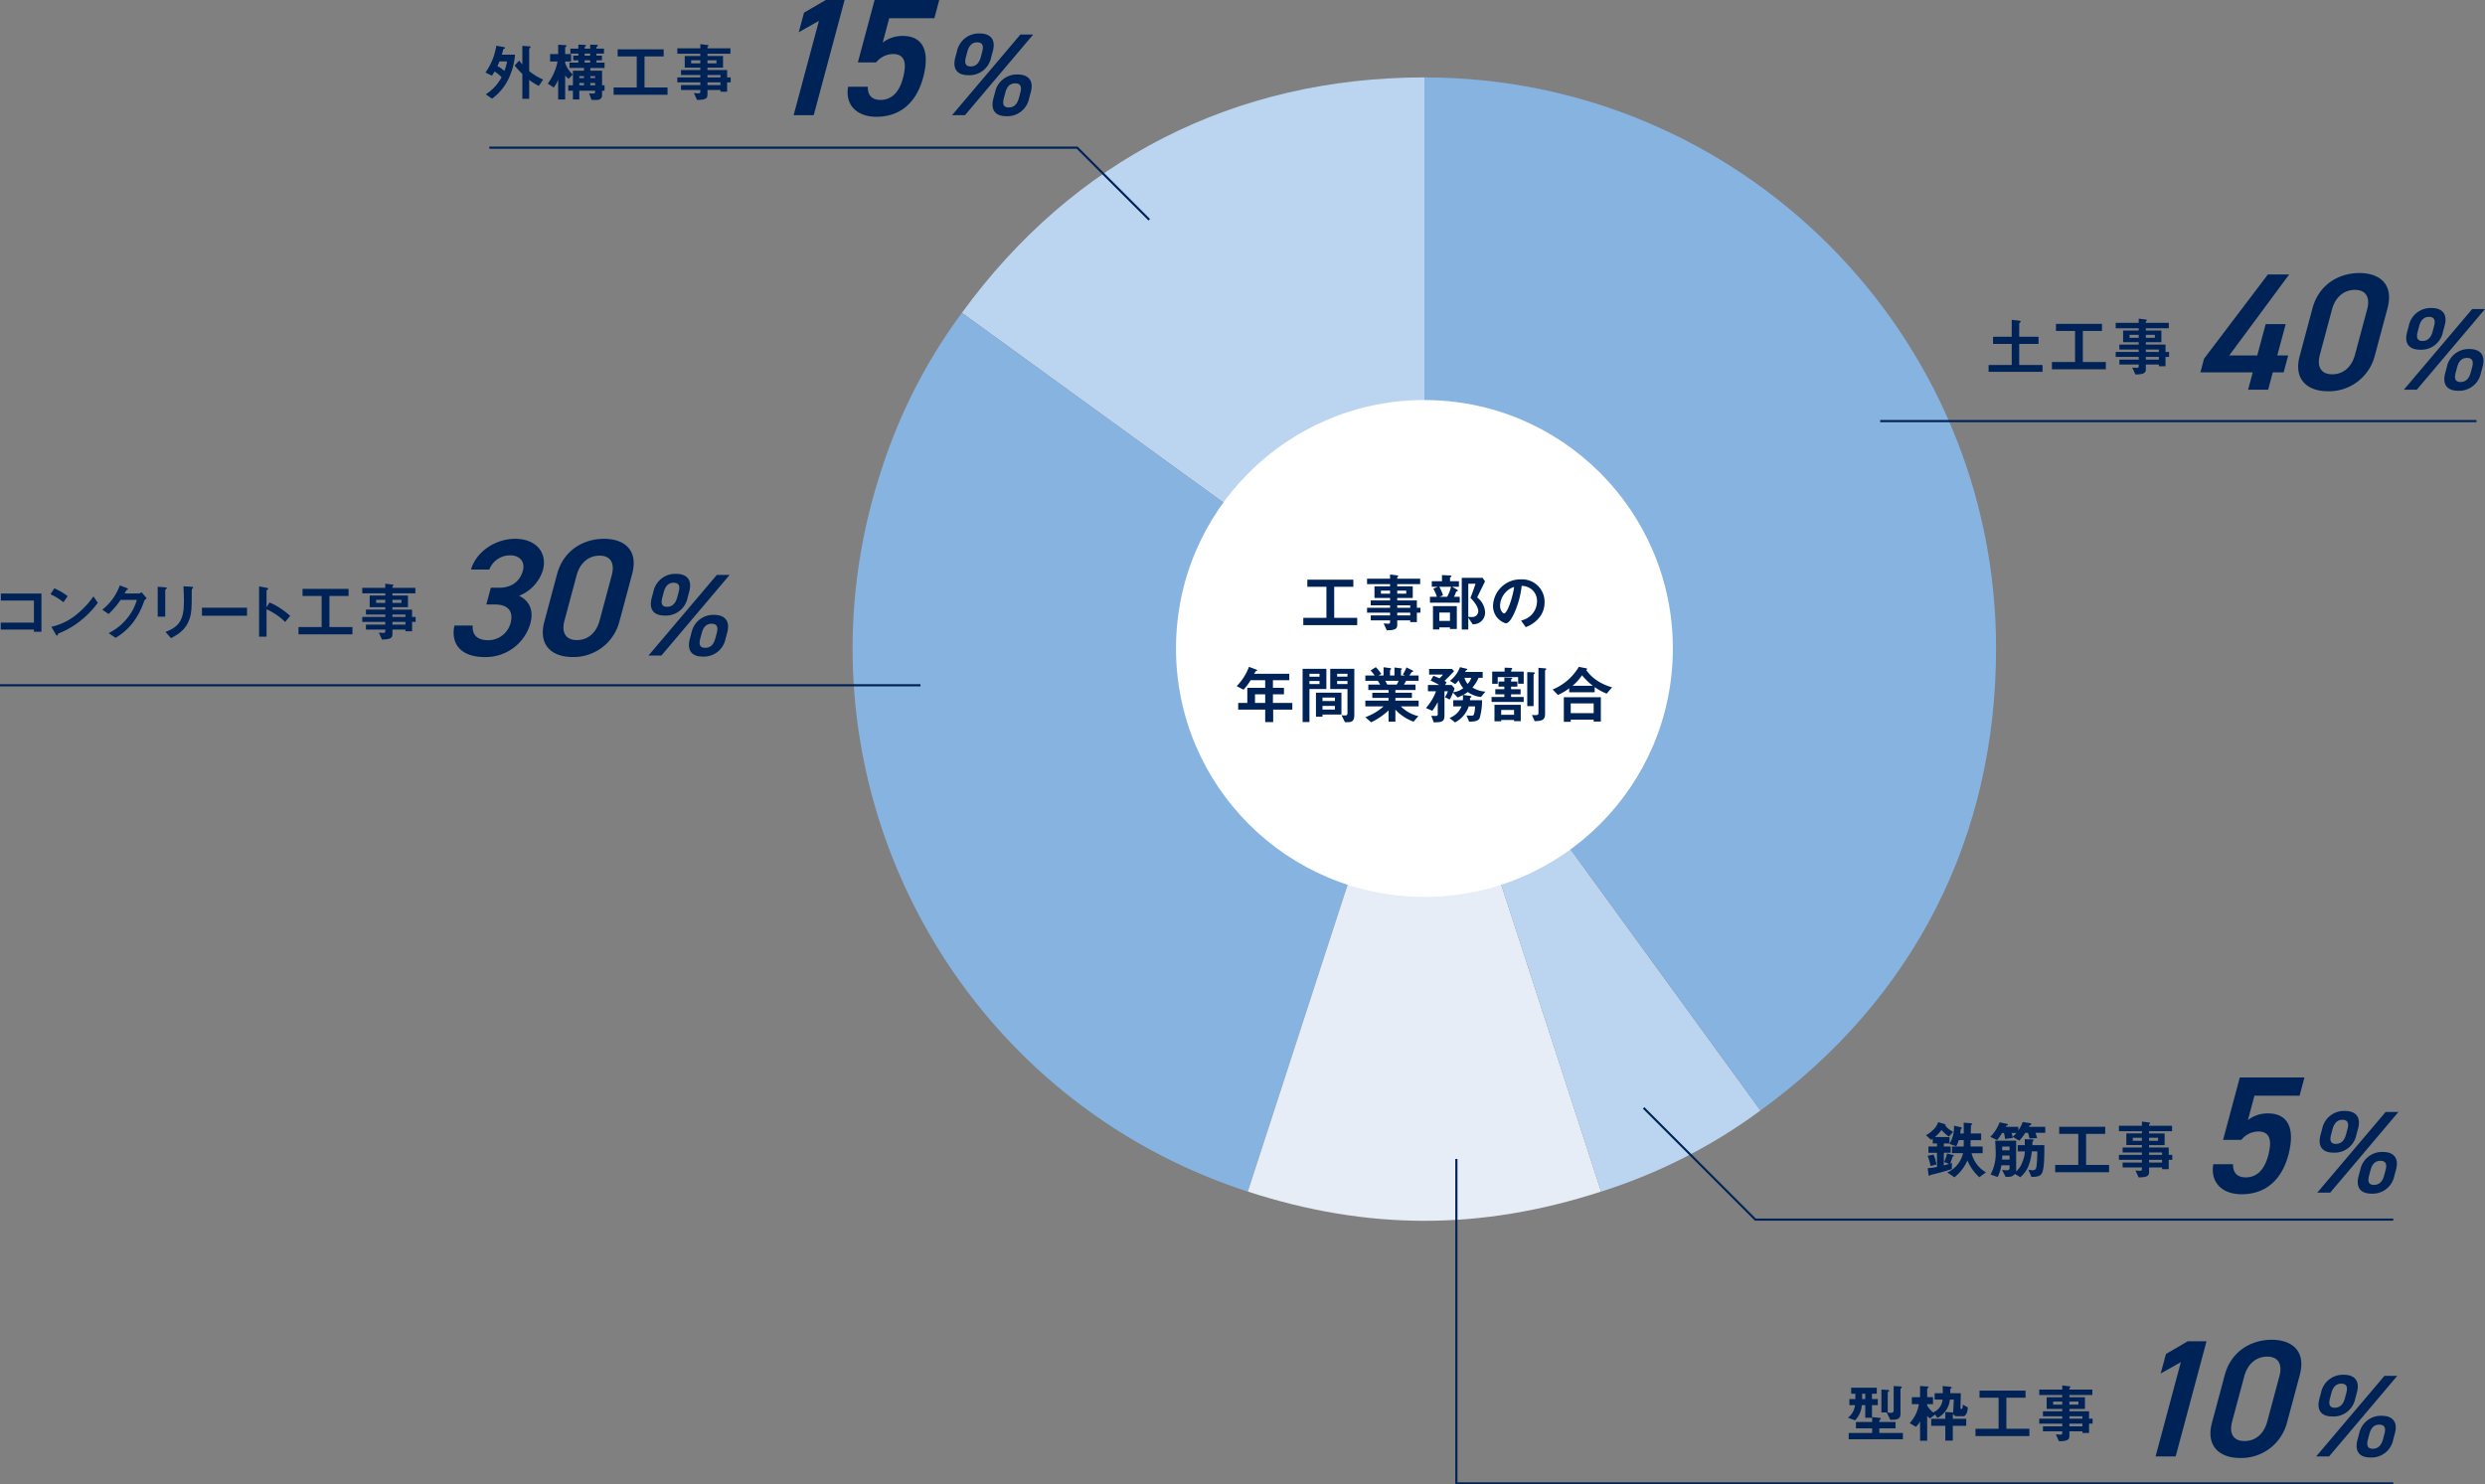<svg xmlns="http://www.w3.org/2000/svg" width="690" height="412.201"><rect width="100%" height="100%" fill="#808080" stroke="none"/><g data-name="グループ 24"><g data-name="グループ 6"><path data-name="パス 14" d="M395.515 180.06 267.097 86.862c30.908-42.507 75.808-65.371 128.418-65.371Z" fill="#bbd4ef"/><path data-name="パス 15" d="m395.515 180.06-49.054 150.807c-83.377-27.071-129-116.52-101.911-199.808a150.59 150.59 0 0 1 22.547-44.2l128.418 93.2Z" fill="#86b3e0"/><path data-name="パス 16" d="m395.516 180.06 49.054 150.807c-33.354 10.825-64.755 10.825-98.091 0l49.05-150.807Z" fill="#e6edf6"/><path data-name="パス 17" d="m395.515 180.06 93.3 128.295a151.251 151.251 0 0 1-44.249 22.529l-49.051-150.806Z" fill="#bbd4ef"/><path data-name="パス 18" d="M395.515 180.06V21.491c87.671 0 158.727 71 158.727 158.569 0 52.539-22.882 97.4-65.423 128.295l-93.3-128.295Z" fill="#86b3e0"/></g><g data-name="グループ 9" fill="#002357"><g data-name="グループ 7"><path data-name="パス 19" d="M552.165 103.248v-1.9h6.424v-5.845h-5.192v-1.989h5.192v-4.7l2.059.229c.264.035.44.106.44.282 0 .07 0 .123-.194.229-.141.088-.229.141-.229.211v3.75h5.368v1.989h-5.368v5.844h6.477v1.9Z"/><path data-name="パス 20" d="M569.749 102.544v-2.024h6.424v-8.625h-5.3v-1.971h12.776v1.971h-5.316v8.625h6.389v2.024Z"/><path data-name="パス 21" d="M601.289 99.094v2.6h-1.848v-.475h-3.608v1.267c0 1.021-.44 1.479-2.9 1.5l-.88-1.919c.458.035.95.088 1.25.088.282 0 .546-.088.546-.4v-.528h-5.368v-1.376h5.368v-.757h-6.394v-1.372h6.389v-.669h-5.368V95.68h5.368v-.669h-4.33v-3.239h4.33v-.616h-6.389v-1.513h6.389v-1.162l2.077.264s.211.053.211.158-.035.123-.194.246c-.035 0-.106.07-.106.158v.334h6.372v1.514h-6.372v.616h4.312v3.24h-4.312v.669h5.456v2.042h.986v1.373h-.986Zm-7.445-6.125h-2.535v.842h2.535Zm4.488 0h-2.5v.842h2.5Zm1.109 4.083h-3.608v.669h3.608Zm0 2.042h-3.608v.757h3.608Z"/></g><g data-name="グループ 8"><path data-name="パス 22" d="m635.612 76.231-16.634 22.476h7.78l2.341-8.713h5.562l-2.341 8.713h3.03l-1.25 4.682h-3.027l-1.287 4.824h-5.562l1.285-4.823H610.97l1.021-3.8 17.724-23.377h5.9Z"/><path data-name="パス 23" d="M646.348 108.638c-5.527 0-9.575-3.151-7.8-9.786l3.538-13.218c1.831-6.812 7.533-9.821 13.043-9.821s9.61 3.01 7.8 9.786l-3.551 13.249a13.125 13.125 0 0 1-13.047 9.79Zm7.53-28.148c-3.027 0-5.421 1.989-6.354 5.421l-3.379 12.6c-.915 3.432.422 5.421 3.45 5.421s5.386-1.989 6.3-5.421l3.379-12.6c.92-3.432-.418-5.421-3.396-5.421Z"/><path data-name="パス 24" d="m689.999 85.823-18.938 22.389h-3.591l18.974-22.389h3.555Zm-11.67 6.319a6.126 6.126 0 0 1-6.336 4.964c-3.186 0-4.453-1.813-3.608-4.964l.458-1.69a6.173 6.173 0 0 1 6.266-4.928c3.133 0 4.541 1.76 3.679 4.928Zm-2.887-.035.422-1.584c.458-1.725-.018-2.535-1.443-2.535-1.3 0-2.235.845-2.693 2.535l-.422 1.584c-.422 1.584-.141 2.57 1.338 2.57s2.377-1.004 2.799-2.57Zm13.431 11.427a6.139 6.139 0 0 1-6.336 4.964c-3.151 0-4.418-1.813-3.573-4.964l.458-1.69a6.162 6.162 0 0 1 6.231-4.928c3.1 0 4.541 1.76 3.679 4.928Zm-2.851-.035.422-1.584c.458-1.725-.053-2.535-1.443-2.535s-2.271.845-2.728 2.535l-.422 1.584c-.422 1.584-.141 2.57 1.355 2.57s2.394-1 2.8-2.57Z"/></g></g><g data-name="グループ 12" fill="#002357"><g data-name="グループ 10"><path data-name="パス 25" d="M542.167 321.155a19.352 19.352 0 0 1-.669 1.936c.158-.07.264-.106.475-.194v1.725c-2.271.722-3.784 1.109-5.808 1.6a.185.185 0 0 0-.176.106c-.158.158-.158.176-.246.176-.194 0-.264-.352-.282-.475l-.211-1.672a12.7 12.7 0 0 0 2.587-.334v-3.925h-2.376v-1.743h2.376v-.845h-1.179v-1.32c-.158.106-.176.123-.458.334l-1.426-1.32a7.49 7.49 0 0 0 2.007-1.478 5.242 5.242 0 0 0 1.39-2.147l1.813.563c.141.053.246.158.246.264a.5.5 0 0 1-.07.211 7.442 7.442 0 0 0 2.165 1.672l-1.162 1.3a8.311 8.311 0 0 1-2.059-1.831 11.452 11.452 0 0 1-1.848 1.971h4.066v1.778h-1.584v.845h1.9v1.743h-1.9v3.5c.528-.141.9-.246 1.461-.422l-1.391-.51a8.873 8.873 0 0 0 .81-2.376l1.619.4c.282.07.282.211.282.229 0 .106-.176.158-.352.229Zm-6.125 2.6a13.384 13.384 0 0 0-.81-2.816l1.654-.352a12.18 12.18 0 0 1 .792 2.781l-1.637.387Zm13.535 3.115a13.1 13.1 0 0 1-3.291-4.647 12.183 12.183 0 0 1-3.608 4.682l-1.989-1.338a7.755 7.755 0 0 0 4.383-5.368h-3.063v-1.844h3.221c.035-.774.035-.986.035-1.778h-1.39a7.112 7.112 0 0 1-.7 1.725l-1.866-.686a8.977 8.977 0 0 0 1.25-5.034l1.707.37c.106 0 .458.106.458.3 0 .07-.053.123-.158.211-.035 0-.123.123-.158.211a9.188 9.188 0 0 1-.123 1.056h.986c0-.757 0-1.989-.035-2.992l1.9.141s.475.07.475.246c0 .07 0 .07-.246.3-.106.123-.106.158-.106.51 0 .053-.035 1.6-.035 1.8h2.869v1.848h-2.922c0 .4-.035 1.443 0 1.778h3.344v1.848h-3.08a8.464 8.464 0 0 0 4 5.316l-1.831 1.355Z"/><path data-name="パス 26" d="M565.207 314.567c.106.317.3.933.422 1.461l-2.13.088a11.106 11.106 0 0 0-.4-1.549h-.757a12.393 12.393 0 0 1-1.672 2.165l-1.831-1.091a6.575 6.575 0 0 0 1.056-1.038h-1.355a6.532 6.532 0 0 1 .334 1.373l-2.147.282a9.362 9.362 0 0 0-.3-1.654h-.51a16.041 16.041 0 0 1-1.39 1.971l-1.883-.9a11.565 11.565 0 0 0 2.587-4.031l1.936.4c.211.035.352.106.352.246a.229.229 0 0 1-.176.211c-.317.141-.352.158-.475.387h3.555v1a9.923 9.923 0 0 0 1.214-2.341l2.077.334c.141 0 .334.088.334.264 0 .123-.088.158-.37.317-.123.053-.141.088-.334.422h4.559v1.672h-2.693Zm1.725 11.23c-.422.88-1.461.986-2.869 1l-.862-2.024a5.949 5.949 0 0 0 1.214.176c.757 0 .95-.44 1.056-1.091a34.3 34.3 0 0 0 .211-4.154h-1.5c-.493 3.96-1.443 5.562-3.2 7.181l-1.514-.9a2.164 2.164 0 0 1-1.778.792h-.81l-.986-1.936a10.456 10.456 0 0 0 1.32.123c.44 0 .774-.264.774-.563v-.845h-2.268a12.048 12.048 0 0 1-1.021 3.274l-1.989-.7a11.933 11.933 0 0 0 1.426-6.09c0-.458-.053-2.007-.141-3.309h5.826v8.116a1.864 1.864 0 0 1-.053.458 5.785 5.785 0 0 0 1.672-2.394 9.12 9.12 0 0 0 .81-3.2h-1.99v-1.743h1.954v-1.654l2.042.07c.229 0 .4.088.4.229 0 .106-.07.158-.158.246-.176.158-.158.194-.176.51v.6h3.327c0 3.7-.053 6.548-.686 7.832Zm-8.941-4.946h-2.024c-.035.616-.035.686-.07 1.126h2.095Zm0-2.482h-2.077c.035.528.035.81.035 1.038h2.042Z"/><path data-name="パス 27" d="M570.646 325.497v-2.024h6.424v-8.625h-5.3v-1.971h12.778v1.971h-5.312v8.625h6.389v2.024Z"/><path data-name="パス 28" d="M602.183 322.047v2.6h-1.848v-.475h-3.608v1.267c0 1.021-.44 1.478-2.9 1.5l-.88-1.919c.458.035.951.088 1.25.088.282 0 .546-.088.546-.4v-.528h-5.368v-1.376h5.368v-.757h-6.39v-1.373h6.389v-.669h-5.368v-1.373h5.368v-.669h-4.33v-3.239h4.33v-.616h-6.389v-1.514h6.389v-1.16l2.077.264s.211.053.211.158-.035.123-.194.246c-.035 0-.106.07-.106.158v.334h6.372v1.514h-6.372v.616h4.312v3.239h-4.312v.669h5.453v2.042h.986v1.373h-.986Zm-7.445-6.125h-2.535v.845h2.535Zm4.488 0h-2.5v.845h2.5Zm1.109 4.083h-3.608v.669h3.608Zm0 2.042h-3.608v.757h3.608Z"/></g><g data-name="グループ 11"><path data-name="パス 29" d="M622.306 316.521h-5.034l4.647-17.337h17.953l-1.355 5.052h-12.533l-1.813 6.776a8.88 8.88 0 0 1 5.58-1.848c5.509 0 7.621 4.119 5.65 11.546-1.883 7.005-6.372 10.9-12.99 10.9-5.368 0-8.73-3.239-7.85-8.343h5.474c-.053 2.323 1.127 3.661 3.538 3.661 2.834 0 5.087-1.813 6.213-6.02 1.179-4.4.458-6.724-2.8-6.724a6.16 6.16 0 0 0-4.664 2.359Z"/><path data-name="パス 30" d="m665.956 308.776-18.939 22.389h-3.59l18.974-22.389h3.555Zm-11.67 6.319a6.139 6.139 0 0 1-6.336 4.964c-3.186 0-4.453-1.813-3.608-4.964l.458-1.69a6.173 6.173 0 0 1 6.266-4.928c3.133 0 4.541 1.76 3.679 4.928Zm-2.887-.035.422-1.584c.458-1.725-.018-2.535-1.443-2.535-1.3 0-2.235.845-2.693 2.535l-.422 1.584c-.422 1.584-.141 2.57 1.338 2.57s2.377-1.004 2.799-2.57Zm13.43 11.423a6.126 6.126 0 0 1-6.336 4.964c-3.151 0-4.418-1.813-3.573-4.964l.458-1.69a6.162 6.162 0 0 1 6.231-4.928c3.1 0 4.541 1.76 3.679 4.928Zm-2.851-.035.422-1.584c.458-1.725-.053-2.535-1.443-2.535s-2.271.845-2.728 2.535l-.422 1.584c-.422 1.584-.141 2.57 1.355 2.57s2.394-1 2.8-2.57Z"/></g></g><g data-name="グループ 15" fill="#002357"><g data-name="グループ 13"><path data-name="パス 31" d="M141.795 20.487a14.789 14.789 0 0 1-5.178 6.918l-1.74-1.215a12.545 12.545 0 0 0 4.4-4.752 9.777 9.777 0 0 0-1.936-1.584 16.26 16.26 0 0 1-.757 1.162l-1.778-.88a17.816 17.816 0 0 0 3.011-7.446l2.271.422s.158.088.158.194-.158.194-.211.211c-.282.141-.3.194-.334.334a12.752 12.752 0 0 1-.384 1.338h3.679a18.238 18.238 0 0 1-1.2 5.3Zm-3.115-3.432c-.194.51-.334.827-.563 1.32a8.224 8.224 0 0 1 1.936 1.32 13.328 13.328 0 0 0 .739-2.64Zm10.93 6.794a15.8 15.8 0 0 1-2.676-1.669v5.245h-1.9v-6.92a18.094 18.094 0 0 1-2.13-2.323l1.267-1.373a11.819 11.819 0 0 0 .862 1.074v-5.158l2.095.158c.088 0 .211.053.211.158a.236.236 0 0 1-.122.195c-.211.176-.282.229-.282.3v6.2a16.153 16.153 0 0 0 3.872 2.359Z"/><path data-name="パス 32" d="M157.319 12.76a.4.4 0 0 1-.194.211c-.106.07-.194.141-.194.229v1.813h1.637v2.06h-1.637v.47a7.475 7.475 0 0 0 2.112 3.133l-1.144 1.214a4.492 4.492 0 0 1-.968-.933v6.653h-1.95v-5.486a8.687 8.687 0 0 1-1.232 2.183l-1.658-1.092a15.477 15.477 0 0 0 2.728-6.143h-2.077v-2.059h2.239v-2.6l1.866.123c.37 0 .475.106.475.229Zm9.857 12.426v1.285c0 1-.792 1.285-1.655 1.285h-1.268l-.686-1.831c.3 0 .845.053 1.074.053.141 0 .6 0 .6-.4v-.387h-4.385v2.429h-1.775v-2.433h-1.3v-1.514h1.3v-4.048h3.08v-.757h-4.033v-1.479h2.464v-.646h-1.411v-1.29h1.408v-.563h-2.214v-1.391h2.218v-1.126l1.637.088c.282 0 .493.035.493.211 0 .07-.035.088-.246.264a.321.321 0 0 0-.141.229v.334h1.531v-1.091l1.672.035c.37 0 .493.053.493.194 0 .053-.018.07-.246.264-.106.106-.176.194-.176.282v.317h2.095v1.39h-2.096v.563h1.531v1.29h-1.531v.651h2.253v1.478h-3.943v.757h3.256v4.044h.686v1.514h-.686Zm-5.017-4.043h-1.3v.528h1.3Zm0 1.9h-1.3v.634h1.3Zm1.707-8.149h-1.531v.563h1.531Zm0 1.848h-1.531v.651h1.531Zm1.373 4.4h-1.32v.528h1.32Zm0 1.9h-1.32v.634h1.32Z"/><path data-name="パス 33" d="M170.379 26.313v-2.024h6.424v-8.625h-5.3v-1.971h12.776v1.971h-5.316v8.625h6.389v2.024h-14.973Z"/><path data-name="パス 34" d="M201.902 22.863v2.6h-1.848v-.473h-3.608v1.267c0 1.021-.44 1.478-2.9 1.5l-.88-1.919c.458.035.95.088 1.25.088.282 0 .546-.088.546-.4v-.536h-5.368v-1.37h5.368v-.757h-6.394V21.49h6.389v-.669h-5.368v-1.372h5.368v-.669h-4.33v-3.239h4.33v-.616h-6.389v-1.513h6.389V12.25l2.077.264s.211.053.211.158-.035.123-.194.246c-.035 0-.106.07-.106.158v.334h6.373v1.515h-6.372v.616h4.312v3.239h-4.312v.669h5.456v2.041h.986v1.373Zm-7.445-6.125h-2.539v.845h2.535Zm4.488 0h-2.5v.845h2.5Zm1.109 4.083h-3.608v.669h3.608Zm0 2.042h-3.608v.757h3.608Z"/></g><g data-name="グループ 14"><path data-name="パス 35" d="M225.928 31.981h-5.562l7.023-26.19-5.6 3.151 1.461-5.421L229.29 0h5.228l-8.572 31.981Z"/><path data-name="パス 36" d="M243.23 17.337h-5.034L242.843 0h17.953l-1.355 5.052h-12.533l-1.813 6.776a8.88 8.88 0 0 1 5.58-1.848c5.527 0 7.639 4.119 5.65 11.546-1.883 7.005-6.372 10.9-12.99 10.9-5.368 0-8.73-3.239-7.85-8.343h5.474c-.053 2.323 1.126 3.661 3.538 3.661 2.834 0 5.087-1.813 6.213-6.02 1.179-4.4.458-6.724-2.8-6.724a6.16 6.16 0 0 0-4.664 2.359Z"/><path data-name="パス 37" d="m286.88 9.592-18.938 22.389h-3.591l18.974-22.389h3.555Zm-11.669 6.321a6.126 6.126 0 0 1-6.336 4.964c-3.186 0-4.453-1.813-3.608-4.964l.458-1.69a6.173 6.173 0 0 1 6.266-4.928c3.133 0 4.541 1.76 3.679 4.928l-.458 1.69Zm-2.887-.035.422-1.584c.458-1.725-.018-2.535-1.443-2.535-1.3 0-2.235.845-2.693 2.535l-.422 1.584c-.422 1.584-.141 2.57 1.338 2.57s2.376-1 2.8-2.57Zm13.43 11.423a6.139 6.139 0 0 1-6.336 4.964c-3.151 0-4.418-1.813-3.573-4.964l.458-1.69a6.162 6.162 0 0 1 6.231-4.928c3.1 0 4.541 1.76 3.679 4.928l-.458 1.69Zm-2.851-.035.422-1.584c.458-1.725-.053-2.535-1.443-2.535s-2.271.845-2.728 2.535l-.422 1.584c-.422 1.584-.141 2.57 1.355 2.57s2.394-1 2.8-2.57Z"/></g></g><circle data-name="楕円形 1" cx="68.979" cy="68.979" r="68.979" transform="translate(326.536 111.081)" fill="#fff"/><g data-name="グループ 16" fill="#002357"><path data-name="パス 38" d="M361.88 173.582v-2.024h6.424v-8.625h-5.3v-1.971h12.776v1.971h-5.316v8.625h6.389v2.024Z"/><path data-name="パス 39" d="M393.422 170.132v2.6h-1.848v-.475h-3.608v1.267c0 1.021-.44 1.478-2.9 1.5l-.88-1.919c.458.035.95.088 1.25.088.282 0 .546-.088.546-.4v-.528h-5.368v-1.376h5.368v-.757h-6.395v-1.372h6.389v-.671h-5.368v-1.371h5.368v-.669h-4.33v-3.239h4.33v-.616h-6.389v-1.513h6.389v-1.162l2.077.264s.211.053.211.158-.035.123-.194.246c-.035 0-.106.07-.106.158v.334h6.372v1.514h-6.372v.616h4.312v3.24h-4.312v.669h5.456v2.042h.986v1.373h-.986Zm-7.445-6.125h-2.535v.845h2.535Zm4.488 0h-2.5v.845h2.5Zm1.109 4.083h-3.608v.669h3.608Zm0 2.042h-3.608v.757h3.608Z"/><path data-name="パス 40" d="M397.047 167.351v-1.637h1.936a11.494 11.494 0 0 0-1-2.253l1.232-.528h-1.658v-1.549h2.834v-1.707l2.341.123c.194 0 .282.053.282.194 0 .088-.035.123-.123.176-.246.176-.264.194-.264.264v.95h2.464v1.549h-1.884l1.39.81c.141.088.194.158.194.229 0 .106-.088.158-.176.194-.246.07-.282.088-.352.264a6.079 6.079 0 0 1-.546 1.285h1.6v1.637h-8.27Zm5.562 7.3v-.44h-2.957v.563h-1.76v-6.46h6.618v6.343Zm-2.957-11.722a13.156 13.156 0 0 1 1.021 2.376l-.968.4h2.13a11.419 11.419 0 0 0 1.074-2.781Zm2.957 7.164h-2.957v2.323h2.957Zm6.3 3.239-1.214-1.8v3.274h-1.813v-14.355h5.791l.669.968c-1.373 2.816-1.531 3.133-2.183 4.471a5.562 5.562 0 0 1 2.2 4.083 3.243 3.243 0 0 1-3.45 3.362Zm-.616-7.34c.317-.774.95-2.429 1.408-3.907h-2.007v9.188c.3.035.792.053.95.053a1.665 1.665 0 0 0 1.831-1.549c.002-1.475-1.618-3.2-2.181-3.781Z"/><path data-name="パス 41" d="M427.743 171.03a8.5 8.5 0 0 1-4.1 3.1l-1.3-1.813a5.928 5.928 0 0 0 3.168-1.883 5.507 5.507 0 0 0 1.267-3.5 4.15 4.15 0 0 0-1.267-3.08 4.5 4.5 0 0 0-2.992-1.179 24.991 24.991 0 0 1-2.183 7.832c-.528 1.091-1.338 2.57-2.253 2.57a5.008 5.008 0 0 1-3.52-4.735 7.591 7.591 0 0 1 7.762-7.463 6.219 6.219 0 0 1 6.548 6.407 6.577 6.577 0 0 1-1.13 3.744Zm-9.469-6.776a5.764 5.764 0 0 0-1.76 3.907c0 1.426.81 2.165 1.126 2.165.915 0 2.429-4.594 2.781-7.34a5.2 5.2 0 0 0-2.147 1.267Z"/><path data-name="パス 42" d="M353.519 197.045v3.467h-2.218v-3.467h-7.5v-1.866h2.535v-4.189h4.964v-2.112h-4.048a15.2 15.2 0 0 1-1.971 2.64l-1.9-1a14.859 14.859 0 0 0 3.41-5.354l2.165.81s.123.106.123.158a.21.21 0 0 1-.088.158.948.948 0 0 0-.37.141 5.631 5.631 0 0 0-.387.669h9.757v1.778h-4.541v2.112h3.063v1.813h-3.063v2.376h5.386v1.866h-5.316Zm-2.218-4.242h-2.834v2.376h2.834Z"/><path data-name="パス 43" d="M363.587 191.324v9.17h-1.9v-14.785h6.6v5.615Zm2.8-4.224h-2.8v.792h2.8Zm0 1.989h-2.8v.862h2.8Zm.827 9.311v.616h-1.818v-6.688h7.076v6.071h-5.263Zm3.45-4.7h-3.45v.95h3.45Zm0 2.323h-3.45v1h3.45Zm3.626 4.506h-.845l-.95-1.936a9 9 0 0 0 1.021.07c.317 0 .634-.07.634-.686v-6.653h-4.788v-5.615h6.688v12.743c-.001 1.547-.477 2.077-1.762 2.077Zm-.141-13.43h-2.869v.792h2.869Zm0 1.989h-2.869v.862h2.869Z"/><path data-name="パス 44" d="M388.968 196.147a10.232 10.232 0 0 0 4.858 2.711l-1.338 1.531a13.041 13.041 0 0 1-5.034-3.327v3.327h-1.9v-3.133a18.731 18.731 0 0 1-4.84 3.309l-1.6-1.426a15.314 15.314 0 0 0 5.052-2.992h-5.055v-1.6h6.442v-.757h-4.506v-1.426h4.506v-.762h-5.615v-1.51h3.291c-.44-.722-.493-.81-.669-1.056h-3.45v-1.461h2.587a11.1 11.1 0 0 0-1.144-1.408l1.461-.915a10.493 10.493 0 0 1 1.5 1.866l-.739.458h1.39v-2.306l1.954.264s.158.07.158.158c0 .106-.088.176-.141.229a.378.378 0 0 0-.176.282v1.373h1.232v-2.235l1.9.246s.194.053.194.158c0 .07-.053.123-.141.176-.053.035-.141.106-.141.194v1.461h1.109l-.581-.3a12.169 12.169 0 0 0 1-1.954l1.76.88s.123.07.123.141a.215.215 0 0 1-.106.158 1.552 1.552 0 0 0-.352.158c-.035.035-.528.774-.634.915h2.57v1.461h-3.45c-.229.422-.4.7-.634 1.056h3.239v1.511h-5.6v.757h4.594v1.426h-4.594v.757h6.46v1.6Zm-4.312-7.111c.229.44.246.493.546 1.056h2.619a8.436 8.436 0 0 0 .528-1.056Z"/><path data-name="パス 45" d="M411.216 193.525a7.352 7.352 0 0 1-3.661-1.373 7.511 7.511 0 0 1-1.285.81l2.147.317s.176.07.176.141a.2.2 0 0 1-.106.158c-.229.194-.3.229-.317.334v.528h3.344a17.748 17.748 0 0 1-.651 4.946c-.387.827-1.355.986-2.939 1l-.722-1.707c.211 0 1.179.035 1.408.035.37 0 .528-.07.634-.317a7.42 7.42 0 0 0 .317-2.253h-1.743a8.274 8.274 0 0 1-1.478 2.6 7.353 7.353 0 0 1-2.341 1.848l-1.531-1.232a5.707 5.707 0 0 0 3.344-3.221h-2.288v-1.707h2.658a6.492 6.492 0 0 0 0-1.443 8.97 8.97 0 0 1-1.461.669l-1.285-1.338a10.638 10.638 0 0 1-.915 1.936l-1.3-.669a8.319 8.319 0 0 0 .81-1.637h-.951v6.46c0 1.919-.44 2.147-2.975 2.165l-.686-1.813c.158 0 1.126.035 1.214.035.352 0 .581-.07.581-.528v-3.309a17.352 17.352 0 0 1-1.514 2.411l-1.76-.774a15.09 15.09 0 0 0 2.8-4.647h-2.252v-1.748h3.151c-.757-.44-1.479-.81-2.394-1.232l.757-1.32a17.879 17.879 0 0 1 1.672.7 5.736 5.736 0 0 0 .986-1.038h-3.842v-1.567h6.319l.616.6a44.325 44.325 0 0 1-2.675 2.728 2.44 2.44 0 0 1 .581.352l-.4.774h1.778l.845.915a7.26 7.26 0 0 1-.37 1.091 5.239 5.239 0 0 0 2.781-1.126 7.694 7.694 0 0 1-1.267-2.147 11.515 11.515 0 0 1-.968 1.038l-1.461-.933a8.276 8.276 0 0 0 2.781-3.784l1.866.44s.176.053.176.141a.229.229 0 0 1-.088.176.888.888 0 0 0-.3.176 3.754 3.754 0 0 0-.229.387h4.885v1.637h-1.144a10.429 10.429 0 0 1-1.69 2.693 7.785 7.785 0 0 0 3.608 1.144l-1.25 1.478Zm-4.576-5.316a4.1 4.1 0 0 0 .88 1.69 4.931 4.931 0 0 0 1.021-1.69Z"/><path data-name="パス 46" d="M421.319 189.248v1.408h-1.742v.722h2.64v1.408h-2.64v.739h3.5v1.391h-8.922v-1.391h3.555v-.739h-2.517v-1.408h2.517v-.722h-1.619v-1.408h1.619v-1.109l1.866.053c.264 0 .334.07.334.176 0 .07-.053.158-.264.229a.157.157 0 0 0-.07.141v.51h1.743Zm-5.456.616h-1.531v-3.379h3.45v-1.092l1.778.07s.334 0 .334.194a.327.327 0 0 1-.123.229c-.07.07-.158.141-.158.211v.387h3.467v3.362h-1.549v-1.831h-5.668v1.848Zm4.541 10.385v-.334h-3.573v.37h-1.866v-4.576h7.3v4.541Zm0-1.76v-1.356h-3.573v1.355Zm5.421-2.411h-1.76v-9.452l1.778.07c.141 0 .317.053.317.194a.271.271 0 0 1-.158.229c-.141.123-.176.194-.176.282Zm1.355-10.649 1.742.141c.334.035.422.07.422.176a.324.324 0 0 1-.158.246.379.379 0 0 0-.176.264v11.916c0 1.637-.634 2.024-2.887 2.077l-.757-1.725a9.233 9.233 0 0 0 1.021.053c.246 0 .792 0 .792-.581v-12.568Z"/><path data-name="パス 47" d="M446.119 192.609a15.864 15.864 0 0 1-3.327-1.813v1.426h-7.076v-1.091a16 16 0 0 1-3.133 1.833l-1.478-1.5a15.253 15.253 0 0 0 7.287-6.3l2.059.4c.158.035.246.141.246.194 0 .07-.158.211-.264.282a11.249 11.249 0 0 0 2.781 2.763 14.153 14.153 0 0 0 4.418 2.042Zm-3.608 7.744v-.528h-6.372v.6h-1.919v-6.829h10.279v6.759h-1.989Zm0-5.034h-6.372v2.693h6.372Zm-3.239-7.815a13.458 13.458 0 0 1-2.64 2.922h5.65a18.572 18.572 0 0 1-3.007-2.921Z"/></g><path data-name="長方形 85" fill="#002357" d="M522.068 116.625h165.574v.598H522.068z"/><path data-name="パス 48" d="M664.531 338.946H487.27l-31.1-31.1.422-.422 30.925 30.925h177.014Z" fill="#002357"/><g data-name="グループ 19" fill="#002357"><g data-name="グループ 17"><path data-name="パス 49" d="M519.78 390.165v3.52h-1.866v-3.52h-.951a6.633 6.633 0 0 1-1.883 4.224l-1.971-.722a5.167 5.167 0 0 0 1.971-3.5h-1.566v-1.69h1.655v-1.461h-1.162v-1.69h7.111v1.69h-1.338v1.461h1.619v1.69h-1.619Zm-6.46 9.487v-1.76h6.512v-1.285h-4.506v-1.76h4.506v-1.355l1.954.194c.3.035.458.106.458.246 0 .088-.07.141-.123.194-.176.176-.3.282-.3.37v.352h4.506v1.76h-4.506v1.285h6.548v1.76Zm4.594-12.638h-.862v1.461h.862Zm9.98-1.566c-.141.123-.194.176-.194.264v6.917c0 1.179-.722 1.6-2.112 1.6h-.722l-1-2.042h-1.461v-6.354l1.8.123c.246 0 .37.106.37.211s-.141.194-.176.229c-.211.158-.246.211-.246.282v5.509a2.775 2.775 0 0 0 .722.123c.792 0 .933-.282.933-.651v-6.792l1.9.106c.106 0 .352.035.352.246 0 .088-.053.141-.158.229Z"/><path data-name="パス 50" d="M545.267 393.245h-1.866c-.792 0-.915-.352-.986-.616a.587.587 0 0 0-.194.229v1.109h3.731v1.954h-3.731v4.1h-2.077v-4.1h-3.908v-1.954h3.908v-1.9l1.989.123a.754.754 0 0 1 .211.035v-.317c.018-.282.123-2.482.158-3.274h-1.091a6.322 6.322 0 0 1-3.45 5.087l-.651-.933-1.408 1.074a6.113 6.113 0 0 1-.792-.7v6.882h-1.971v-5.351a5.276 5.276 0 0 1-1.162 1.5l-1.725-1.021a10.033 10.033 0 0 0 2.552-5.28h-1.954v-1.936h2.288v-3.1l1.866.123c.37 0 .493.088.493.229 0 .106-.141.194-.387.334v2.411h1.619v1.936h-1.619v.4a6.664 6.664 0 0 0 1.672 1.9 4.22 4.22 0 0 0 2.6-3.555h-2.2v-1.778h2.271c0-.774-.035-1.619-.053-1.989l1.936.176c.317.035.581.07.581.282 0 .088-.106.158-.194.211 0 0-.176.106-.194.176v1.144h2.922l-.088 3.943c0 .3 0 .422.282.422.317 0 .334-.616.352-1.2l1.408.774c-.158 2.218-1.038 2.447-1.179 2.447Z"/><path data-name="パス 51" d="M548.522 398.754v-2.024h6.424v-8.625h-5.3v-1.971h12.778v1.971h-5.316v8.625h6.389v2.024Z"/><path data-name="パス 52" d="M580.063 395.304v2.6h-1.848v-.473h-3.608v1.267c0 1.021-.44 1.478-2.9 1.5l-.88-1.919c.458.035.95.088 1.25.088.282 0 .546-.088.546-.4v-.536h-5.368v-1.37h5.368v-.757h-6.394v-1.373h6.389v-.669h-5.368v-1.373h5.368v-.669h-4.33v-3.239h4.33v-.616h-6.389v-1.514h6.389v-1.16l2.077.264s.211.053.211.158-.035.123-.194.246c-.035 0-.106.07-.106.158v.334h6.372v1.514h-6.372v.616h4.312v3.239h-4.312v.669h5.456v2.042h.986v1.373h-.986Zm-7.445-6.125h-2.535v.845h2.535Zm4.488 0h-2.5v.845h2.5Zm1.109 4.083h-3.608v.669h3.608Zm0 2.042h-3.608v.757h3.608Z"/></g><g data-name="グループ 18"><path data-name="パス 53" d="M604.089 404.421h-5.562l7.023-26.19-5.6 3.151 1.461-5.421 6.037-3.52h5.229l-8.572 31.981Z"/><path data-name="パス 54" d="M621.989 404.844c-5.527 0-9.575-3.151-7.8-9.786l3.538-13.218c1.831-6.812 7.533-9.821 13.042-9.821s9.61 3.01 7.8 9.786l-3.555 13.253a13.125 13.125 0 0 1-13.042 9.786Zm7.533-28.144c-3.027 0-5.421 1.989-6.354 5.421l-3.379 12.6c-.915 3.432.422 5.421 3.45 5.421s5.386-1.989 6.3-5.421l3.379-12.6c.917-3.432-.421-5.421-3.395-5.421Z"/><path data-name="パス 55" d="m665.64 382.033-18.939 22.389h-3.59l18.974-22.389h3.555Zm-11.669 6.321a6.139 6.139 0 0 1-6.336 4.964c-3.186 0-4.453-1.813-3.608-4.964l.458-1.69a6.173 6.173 0 0 1 6.266-4.928c3.133 0 4.541 1.76 3.679 4.928Zm-2.887-.035.422-1.584c.458-1.725-.018-2.535-1.443-2.535-1.3 0-2.235.845-2.693 2.535l-.422 1.584c-.422 1.584-.141 2.57 1.338 2.57s2.376-1.006 2.798-2.572Zm13.43 11.423a6.126 6.126 0 0 1-6.336 4.964c-3.151 0-4.418-1.813-3.573-4.964l.458-1.69a6.162 6.162 0 0 1 6.231-4.928c3.1 0 4.541 1.76 3.679 4.928Zm-2.851-.035.422-1.584c.458-1.725-.053-2.535-1.443-2.535s-2.271.845-2.728 2.535l-.422 1.584c-.422 1.584-.141 2.57 1.355 2.57s2.394-1 2.8-2.57Z"/></g></g><path data-name="パス 56" d="M664.531 412.201H404.087v-90.382h.6v89.783h259.844Z" fill="#002357"/><g data-name="グループ 23" fill="#002357"><g data-name="グループ 22"><g data-name="グループ 20"><path data-name="パス 57" d="M9.416 175.431v-.616H.211v-1.936h9.205v-6.125H.246V164.8h11.265v10.631Z"/><path data-name="パス 58" d="M17.618 167.229a15.9 15.9 0 0 0-3.608-2.217l1.074-1.655a16.417 16.417 0 0 1 3.7 2.183Zm5.157 4.788a23.669 23.669 0 0 1-6.636 3.925c-.088.246-.123.546-.264.546-.106 0-.264-.106-.387-.334l-1.232-2.112a16.48 16.48 0 0 0 6.53-3.045 24.551 24.551 0 0 0 5.157-5.386l1.214 1.76a24.746 24.746 0 0 1-4.382 4.646Z"/><path data-name="パス 59" d="M39.99 166.982a20.674 20.674 0 0 1-3.133 5.967 17.1 17.1 0 0 1-4.77 4.171l-1.919-1.323a15.343 15.343 0 0 0 5.509-4.594A14.03 14.03 0 0 0 38 166.574h-4.505a24.352 24.352 0 0 1-3.344 3.925l-1.743-1.2a15.329 15.329 0 0 0 4.86-6.752l1.813.686c.106.035.458.194.458.37 0 .141-.194.176-.44.246-.106.264-.317.616-.493.95h3.943a1.775 1.775 0 0 0 .774-.334l1.426 1.672a1.833 1.833 0 0 0-.757.845Z"/><path data-name="パス 60" d="M46.167 163.533c-.264.194-.282.211-.282.264v7.428h-2.094v-8.308l2.095.176c.141 0 .458.035.458.194-.001.088-.106.176-.177.246Zm7.3-.123c-.229.229-.229.282-.229.774v1.126c0 3.432-.035 4.823-.6 6.53-1.038 3.115-3.327 4.418-5.157 5.351l-1.531-1.707c3.608-1.426 5.122-3.1 5.122-8.413 0-.422-.035-2.869-.123-4.277l2.253.123s.44.018.44.229c0 .053-.018.123-.194.264Z"/><path data-name="パス 61" d="M56.077 170.978v-2.235h12.514v2.235Z"/><path data-name="パス 62" d="M79.188 172.703a17.918 17.918 0 0 0-5.175-3.52v7.6h-2.077v-13.937l2.112.37s.422.07.422.282c0 .106-.458.387-.458.475v4.629l.827-1.3a15.716 15.716 0 0 1 2.992 1.6 21.545 21.545 0 0 1 2.746 2.112l-1.39 1.69Z"/><path data-name="パス 63" d="M82.884 176.135v-2.02h6.424v-8.629h-5.3v-1.971h12.781v1.971h-5.316v8.629h6.389v2.024H82.884Z"/><path data-name="パス 64" d="M114.424 172.685v2.6h-1.848v-.475h-3.608v1.267c0 1.021-.44 1.478-2.9 1.5l-.88-1.919c.458.035.95.088 1.25.088.282 0 .546-.088.546-.4v-.528h-5.373v-1.376h5.368v-.757h-6.389v-1.373h6.389v-.669h-5.368v-1.372h5.368v-.669h-4.33v-3.239h4.33v-.616h-6.389v-1.513h6.389v-1.162l2.077.264s.211.053.211.158-.035.123-.194.246c-.035 0-.106.07-.106.158v.334h6.373v1.514h-6.372v.616h4.312v3.24h-4.312v.669h5.456v2.042h.986v1.373h-.986Zm-7.445-6.125h-2.539v.845h2.535Zm4.488 0h-2.5v.845h2.5Zm1.109 4.083h-3.608v.669h3.608Zm0 2.042h-3.608v.757h3.608Z"/></g><g data-name="グループ 21"><path data-name="パス 65" d="M136.285 163.198h2.311c3.45 0 5.791-1.76 6.6-4.77.616-2.323-.739-4.224-3.573-4.224a6.137 6.137 0 0 0-5.756 3.943h-5.091c1.532-5.137 6.935-8.537 12.268-8.537 5.808 0 8.994 3.855 7.709 8.677a11.254 11.254 0 0 1-6.618 7.146c2.675 1.3 4.171 3.8 3.115 7.744a12.894 12.894 0 0 1-12.62 9.276c-6.724 0-9.522-3.714-8.449-8.765h5.087c-.229 2.323.968 4.083 4.383 4.083a6.426 6.426 0 0 0 6.108-4.735c.862-3.239-.581-5.192-4.418-5.192h-2.305l1.25-4.629Z"/><path data-name="パス 66" d="M158.938 182.436c-5.527 0-9.575-3.151-7.8-9.786l3.538-13.218c1.833-6.812 7.536-9.822 13.045-9.822s9.61 3.01 7.8 9.786l-3.555 13.254a13.125 13.125 0 0 1-13.042 9.786Zm7.533-28.144c-3.027 0-5.421 1.989-6.354 5.421l-3.379 12.6c-.915 3.432.422 5.421 3.45 5.421s5.386-1.989 6.3-5.421l3.379-12.6c.921-3.432-.421-5.421-3.395-5.421Z"/><path data-name="パス 67" d="m202.588 159.642-18.939 22.389h-3.59l18.974-22.389h3.555Zm-11.67 6.319a6.126 6.126 0 0 1-6.336 4.964c-3.186 0-4.453-1.813-3.608-4.964l.458-1.69a6.173 6.173 0 0 1 6.266-4.928c3.133 0 4.541 1.76 3.679 4.928l-.458 1.69Zm-2.887-.035.422-1.584c.458-1.725-.018-2.535-1.443-2.535-1.3 0-2.235.845-2.693 2.535l-.422 1.584c-.422 1.584-.141 2.57 1.32 2.57s2.394-1 2.8-2.57Zm13.43 11.423a6.126 6.126 0 0 1-6.336 4.964c-3.151 0-4.418-1.813-3.573-4.964l.458-1.69a6.162 6.162 0 0 1 6.231-4.928c3.1 0 4.541 1.76 3.679 4.928Zm-2.851-.035.422-1.584c.458-1.725-.053-2.535-1.443-2.535s-2.271.845-2.728 2.535l-.422 1.584c-.422 1.584-.158 2.57 1.355 2.57s2.394-1 2.8-2.57Z"/></g></g><path data-name="長方形 86" d="M0 189.987h255.586v.598H0z"/></g><path data-name="パス 68" d="m318.897 61.234-19.924-19.925h-163.11v-.6h163.356l20.1 20.1Z" fill="#002357"/></g></svg>